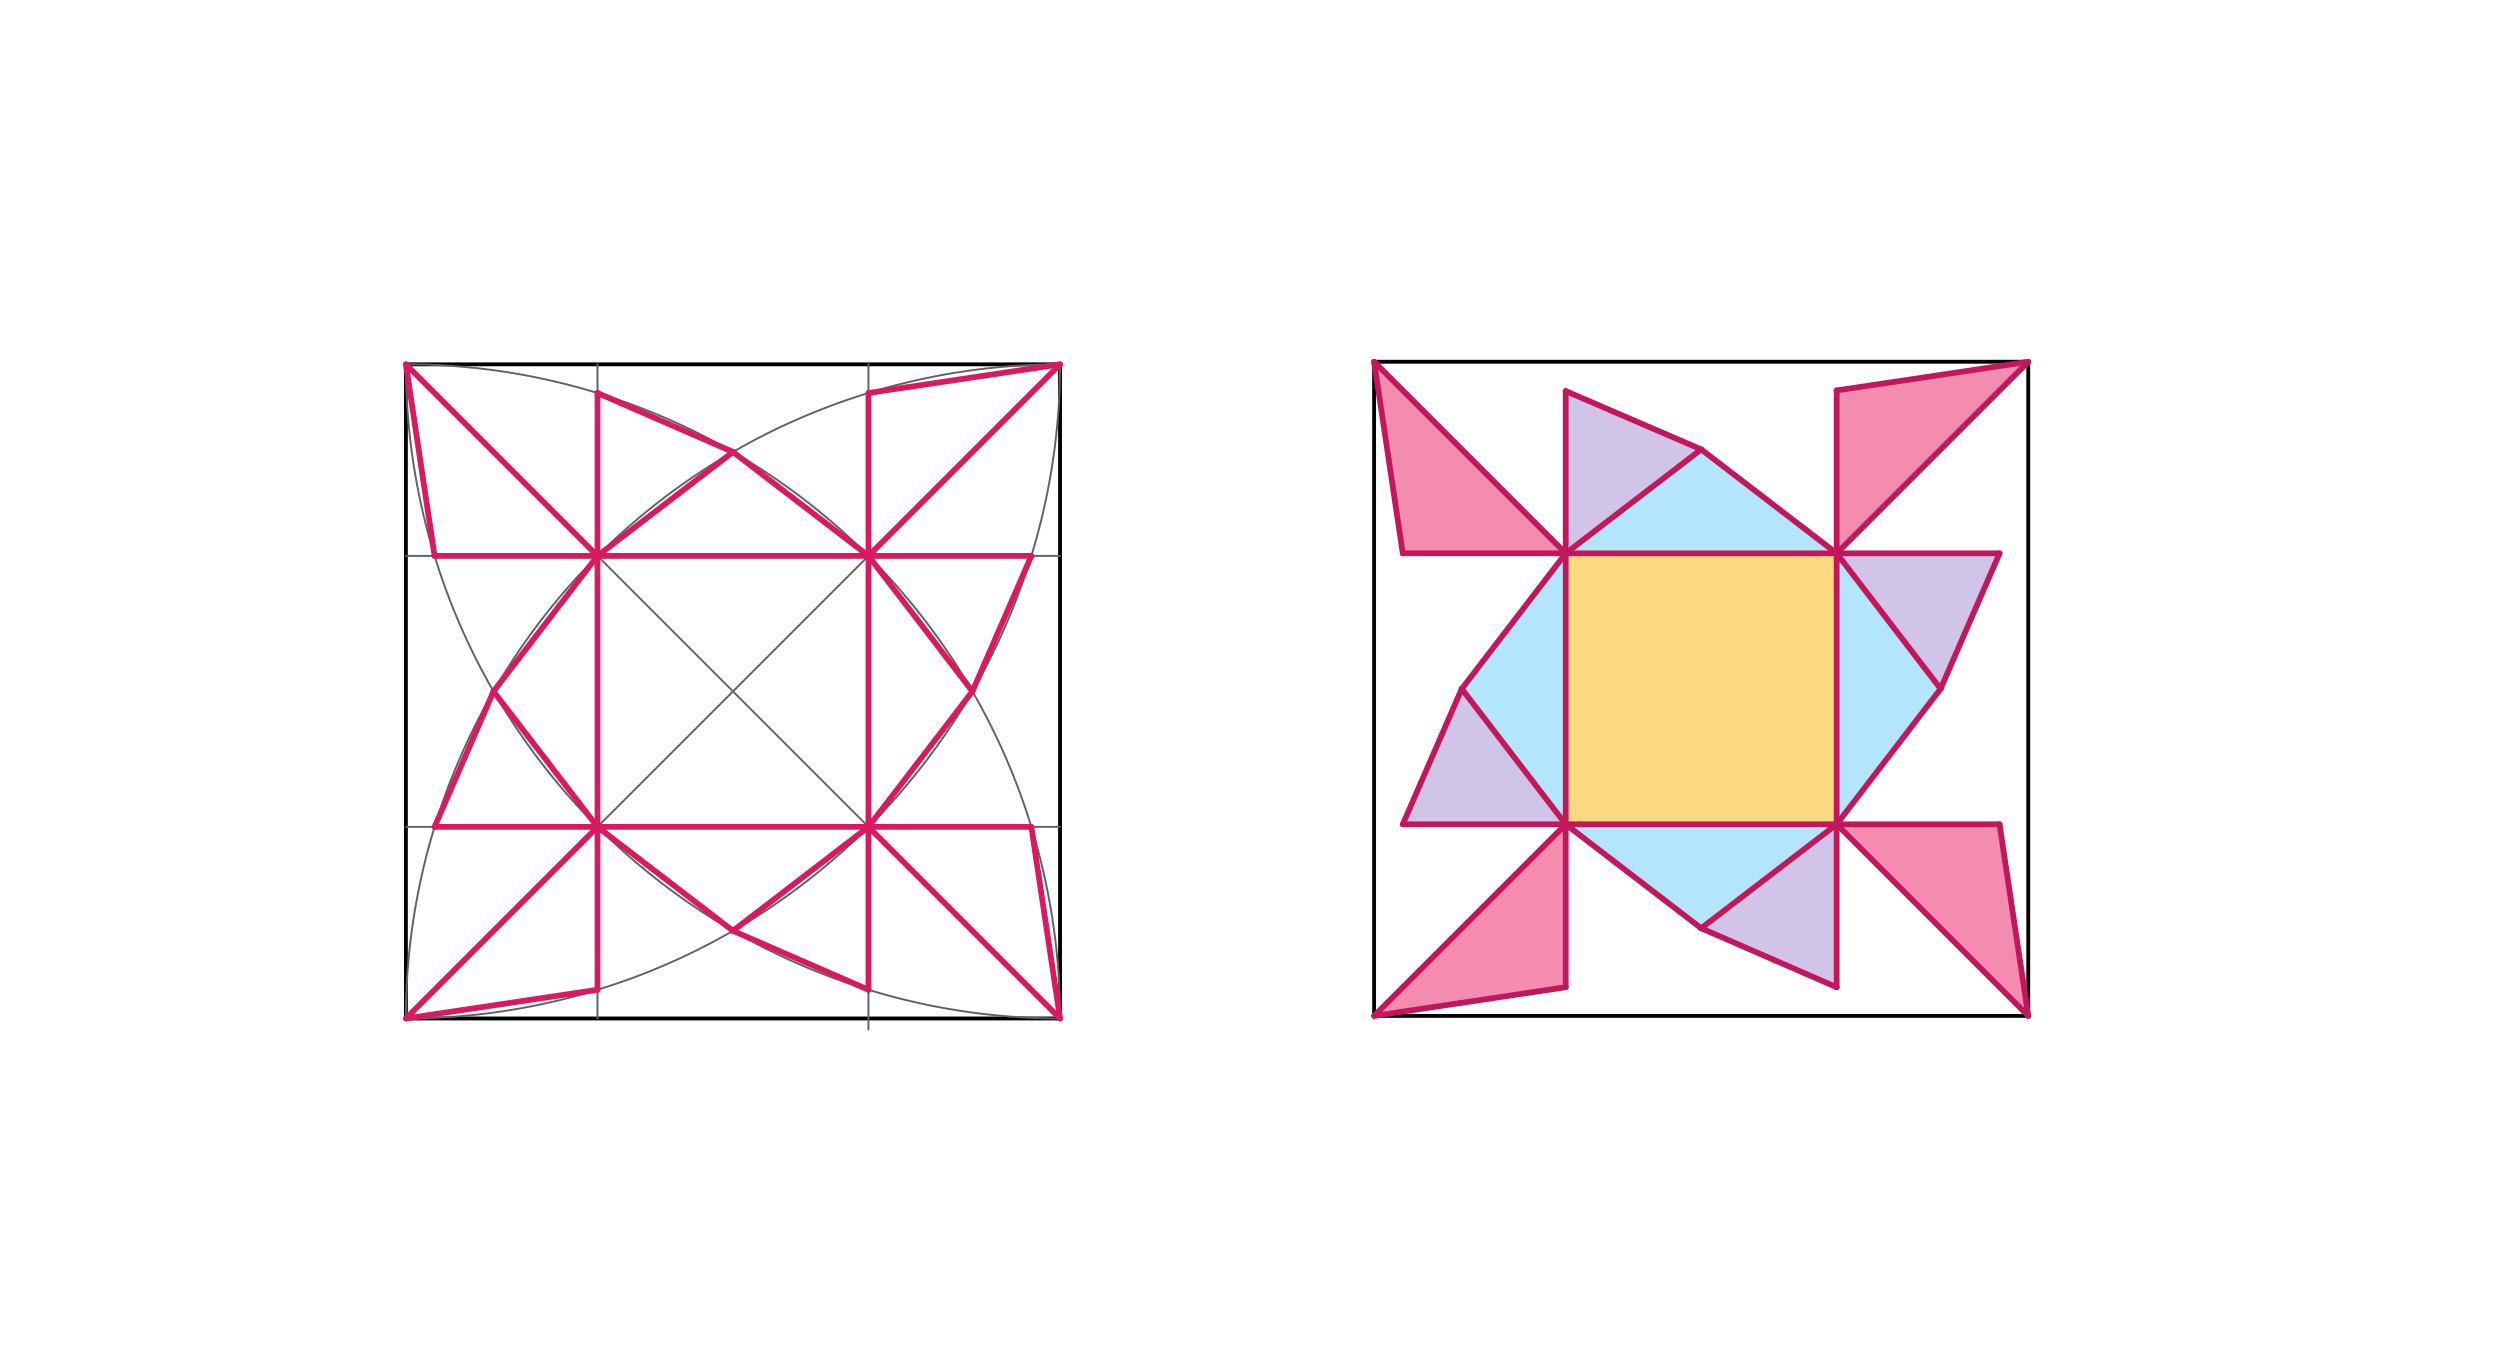 <svg xmlns="http://www.w3.org/2000/svg" class="svg--816" height="100%" preserveAspectRatio="xMidYMid meet" viewBox="0 0 1300 700" width="100%"><defs><marker id="marker-arrow" markerHeight="16" markerUnits="userSpaceOnUse" markerWidth="24" orient="auto-start-reverse" refX="24" refY="4" viewBox="0 0 24 8"><path d="M 0 0 L 24 4 L 0 8 z" stroke="inherit"></path></marker></defs><g class="aux-layer--949"></g><g class="main-layer--75a"><g class="element--733"><g fill="#FBC02D" opacity="0.6"><path d="M 955.061 287.739 L 814.163 287.739 L 814.163 428.637 L 955.061 428.637 L 955.061 287.739 Z" stroke="none"></path></g></g><g class="element--733"><g fill="#EC407A" opacity="0.6"><path d="M 714.533 188.109 L 729.451 287.739 L 814.163 287.739 L 714.533 188.109 Z" stroke="none"></path></g></g><g class="element--733"><g fill="#EC407A" opacity="0.6"><path d="M 1054.691 188.109 L 955.061 203.027 L 955.061 287.739 L 1054.691 188.109 Z" stroke="none"></path></g></g><g class="element--733"><g fill="#EC407A" opacity="0.6"><path d="M 1039.773 428.637 L 955.061 428.637 L 1054.691 528.267 L 1039.773 428.637 Z" stroke="none"></path></g></g><g class="element--733"><g fill="#EC407A" opacity="0.6"><path d="M 714.533 528.267 L 814.163 513.349 L 814.163 428.637 L 714.533 528.267 Z" stroke="none"></path></g></g><g class="element--733"><g fill="#81D4FA" opacity="0.6"><path d="M 760.106 358.188 L 814.163 287.739 L 814.163 428.637 L 760.106 358.188 Z" stroke="none"></path></g></g><g class="element--733"><g fill="#81D4FA" opacity="0.6"><path d="M 884.612 233.682 L 814.163 287.739 L 955.061 287.739 L 884.612 233.682 Z" stroke="none"></path></g></g><g class="element--733"><g fill="#81D4FA" opacity="0.6"><path d="M 955.061 287.739 L 955.061 428.637 L 1009.118 358.188 L 955.061 287.739 Z" stroke="none"></path></g></g><g class="element--733"><g fill="#81D4FA" opacity="0.6"><path d="M 955.061 428.637 L 884.612 482.694 L 814.163 428.637 L 955.061 428.637 Z" stroke="none"></path></g></g><g class="element--733"><g fill="#B39DDB" opacity="0.6"><path d="M 814.163 203.344 L 814.163 287.739 L 884.612 233.682 L 814.163 203.344 Z" stroke="none"></path></g></g><g class="element--733"><g fill="#B39DDB" opacity="0.6"><path d="M 760.106 358.188 L 729.451 428.637 L 814.163 428.637 L 760.106 358.188 Z" stroke="none"></path></g></g><g class="element--733"><g fill="#B39DDB" opacity="0.6"><path d="M 1039.773 287.739 L 955.061 287.739 L 1009.118 358.188 L 1039.773 287.739 Z" stroke="none"></path></g></g><g class="element--733"><g fill="#B39DDB" opacity="0.6"><path d="M 955.061 428.637 L 884.612 482.694 L 955.061 513.349 L 955.061 428.637 Z" stroke="none"></path></g></g><g class="element--733"><line stroke="#000000" stroke-dasharray="none" stroke-linecap="round" stroke-width="2" x1="714.533" x2="1054.691" y1="528.267" y2="528.267"></line></g><g class="element--733"><line stroke="#000000" stroke-dasharray="none" stroke-linecap="round" stroke-width="2" x1="1054.691" x2="1054.691" y1="528.267" y2="188.109"></line></g><g class="element--733"><line stroke="#000000" stroke-dasharray="none" stroke-linecap="round" stroke-width="2" x1="1054.691" x2="714.533" y1="188.109" y2="188.109"></line></g><g class="element--733"><line stroke="#000000" stroke-dasharray="none" stroke-linecap="round" stroke-width="2" x1="714.533" x2="714.533" y1="188.109" y2="528.267"></line></g><g class="element--733"><line stroke="#000000" stroke-dasharray="none" stroke-linecap="round" stroke-width="2" x1="211.067" x2="551.224" y1="529.6" y2="529.6"></line></g><g class="element--733"><line stroke="#000000" stroke-dasharray="none" stroke-linecap="round" stroke-width="2" x1="551.224" x2="551.224" y1="529.6" y2="189.443"></line></g><g class="element--733"><line stroke="#000000" stroke-dasharray="none" stroke-linecap="round" stroke-width="2" x1="551.224" x2="211.067" y1="189.443" y2="189.443"></line></g><g class="element--733"><line stroke="#000000" stroke-dasharray="none" stroke-linecap="round" stroke-width="2" x1="211.067" x2="211.067" y1="189.443" y2="529.6"></line></g><g class="element--733"><line stroke="#616161" stroke-dasharray="none" stroke-linecap="round" stroke-width="1" x1="211.067" x2="551.224" y1="189.443" y2="529.6"></line></g><g class="element--733"><line stroke="#616161" stroke-dasharray="none" stroke-linecap="round" stroke-width="1" x1="211.067" x2="551.224" y1="529.6" y2="189.443"></line></g><g class="element--733"><path d="M 551.224 529.6 A 340.157 340.157 0 0 0 211.067 189.443" fill="none" stroke="#616161" stroke-dasharray="none" stroke-linecap="round" stroke-width="1"></path></g><g class="element--733"><path d="M 551.224 529.6 A 340.157 340.157 0 0 1 211.067 189.443" fill="none" stroke="#616161" stroke-dasharray="none" stroke-linecap="round" stroke-width="1"></path></g><g class="element--733"><path d="M 211.067 529.6 A 340.157 340.157 0 0 0 551.224 189.443" fill="none" stroke="#616161" stroke-dasharray="none" stroke-linecap="round" stroke-width="1"></path></g><g class="element--733"><path d="M 211.067 529.6 A 340.157 340.157 0 0 1 551.224 189.443" fill="none" stroke="#616161" stroke-dasharray="none" stroke-linecap="round" stroke-width="1"></path></g><g class="element--733"><line stroke="#616161" stroke-dasharray="none" stroke-linecap="round" stroke-width="1" x1="310.696" x2="451.594" y1="289.072" y2="289.072"></line></g><g class="element--733"><line stroke="#616161" stroke-dasharray="none" stroke-linecap="round" stroke-width="1" x1="451.594" x2="451.594" y1="289.072" y2="429.97"></line></g><g class="element--733"><line stroke="#616161" stroke-dasharray="none" stroke-linecap="round" stroke-width="1" x1="451.594" x2="310.696" y1="429.97" y2="429.97"></line></g><g class="element--733"><line stroke="#616161" stroke-dasharray="none" stroke-linecap="round" stroke-width="1" x1="310.696" x2="310.696" y1="429.97" y2="289.072"></line></g><g class="element--733"><line stroke="#616161" stroke-dasharray="none" stroke-linecap="round" stroke-width="1" x1="310.696" x2="211.067" y1="289.072" y2="289.072"></line></g><g class="element--733"><line stroke="#616161" stroke-dasharray="none" stroke-linecap="round" stroke-width="1" x1="451.594" x2="551.224" y1="289.072" y2="289.072"></line></g><g class="element--733"><line stroke="#616161" stroke-dasharray="none" stroke-linecap="round" stroke-width="1" x1="451.594" x2="451.594" y1="289.072" y2="189.443"></line></g><g class="element--733"><line stroke="#616161" stroke-dasharray="none" stroke-linecap="round" stroke-width="1" x1="451.594" x2="451.594" y1="429.97" y2="535.344"></line></g><g class="element--733"><line stroke="#616161" stroke-dasharray="none" stroke-linecap="round" stroke-width="1" x1="451.594" x2="551.224" y1="429.97" y2="429.97"></line></g><g class="element--733"><line stroke="#616161" stroke-dasharray="none" stroke-linecap="round" stroke-width="1" x1="310.696" x2="310.696" y1="429.97" y2="529.6"></line></g><g class="element--733"><line stroke="#616161" stroke-dasharray="none" stroke-linecap="round" stroke-width="1" x1="310.696" x2="211.067" y1="429.97" y2="429.97"></line></g><g class="element--733"><line stroke="#616161" stroke-dasharray="none" stroke-linecap="round" stroke-width="1" x1="310.696" x2="310.696" y1="289.072" y2="189.443"></line></g><g class="element--733"><line stroke="#D81B60" stroke-dasharray="none" stroke-linecap="round" stroke-width="3" x1="211.067" x2="225.984" y1="189.443" y2="289.072"></line></g><g class="element--733"><line stroke="#D81B60" stroke-dasharray="none" stroke-linecap="round" stroke-width="3" x1="225.984" x2="310.696" y1="289.072" y2="289.072"></line></g><g class="element--733"><line stroke="#D81B60" stroke-dasharray="none" stroke-linecap="round" stroke-width="3" x1="211.067" x2="310.696" y1="189.443" y2="289.072"></line></g><g class="element--733"><line stroke="#D81B60" stroke-dasharray="none" stroke-linecap="round" stroke-width="3" x1="310.696" x2="310.696" y1="204.36" y2="289.072"></line></g><g class="element--733"><line stroke="#D81B60" stroke-dasharray="none" stroke-linecap="round" stroke-width="3" x1="310.696" x2="381.145" y1="204.36" y2="235.015"></line></g><g class="element--733"><line stroke="#D81B60" stroke-dasharray="none" stroke-linecap="round" stroke-width="3" x1="381.145" x2="310.696" y1="235.015" y2="289.072"></line></g><g class="element--733"><line stroke="#D81B60" stroke-dasharray="none" stroke-linecap="round" stroke-width="3" x1="381.145" x2="451.594" y1="235.015" y2="289.072"></line></g><g class="element--733"><line stroke="#D81B60" stroke-dasharray="none" stroke-linecap="round" stroke-width="3" x1="451.594" x2="451.594" y1="289.072" y2="204.36"></line></g><g class="element--733"><line stroke="#D81B60" stroke-dasharray="none" stroke-linecap="round" stroke-width="3" x1="451.594" x2="551.224" y1="204.36" y2="189.443"></line></g><g class="element--733"><line stroke="#D81B60" stroke-dasharray="none" stroke-linecap="round" stroke-width="3" x1="551.224" x2="451.594" y1="189.443" y2="289.072"></line></g><g class="element--733"><line stroke="#D81B60" stroke-dasharray="none" stroke-linecap="round" stroke-width="3" x1="451.594" x2="505.652" y1="289.072" y2="359.521"></line></g><g class="element--733"><line stroke="#D81B60" stroke-dasharray="none" stroke-linecap="round" stroke-width="3" x1="505.652" x2="536.307" y1="359.521" y2="289.072"></line></g><g class="element--733"><line stroke="#D81B60" stroke-dasharray="none" stroke-linecap="round" stroke-width="3" x1="451.594" x2="536.307" y1="289.072" y2="289.072"></line></g><g class="element--733"><line stroke="#D81B60" stroke-dasharray="none" stroke-linecap="round" stroke-width="3" x1="505.652" x2="451.594" y1="359.521" y2="429.97"></line></g><g class="element--733"><line stroke="#D81B60" stroke-dasharray="none" stroke-linecap="round" stroke-width="3" x1="451.594" x2="551.224" y1="429.97" y2="529.6"></line></g><g class="element--733"><line stroke="#D81B60" stroke-dasharray="none" stroke-linecap="round" stroke-width="3" x1="551.224" x2="536.307" y1="529.6" y2="429.97"></line></g><g class="element--733"><line stroke="#D81B60" stroke-dasharray="none" stroke-linecap="round" stroke-width="3" x1="536.307" x2="451.594" y1="429.97" y2="429.97"></line></g><g class="element--733"><line stroke="#D81B60" stroke-dasharray="none" stroke-linecap="round" stroke-width="3" x1="451.594" x2="451.594" y1="429.97" y2="514.682"></line></g><g class="element--733"><line stroke="#D81B60" stroke-dasharray="none" stroke-linecap="round" stroke-width="3" x1="451.594" x2="381.145" y1="514.682" y2="484.028"></line></g><g class="element--733"><line stroke="#D81B60" stroke-dasharray="none" stroke-linecap="round" stroke-width="3" x1="381.145" x2="451.594" y1="484.028" y2="429.97"></line></g><g class="element--733"><line stroke="#D81B60" stroke-dasharray="none" stroke-linecap="round" stroke-width="3" x1="381.145" x2="310.696" y1="484.028" y2="429.97"></line></g><g class="element--733"><line stroke="#D81B60" stroke-dasharray="none" stroke-linecap="round" stroke-width="3" x1="310.696" x2="310.696" y1="429.97" y2="514.682"></line></g><g class="element--733"><line stroke="#D81B60" stroke-dasharray="none" stroke-linecap="round" stroke-width="3" x1="310.696" x2="211.067" y1="514.682" y2="529.6"></line></g><g class="element--733"><line stroke="#D81B60" stroke-dasharray="none" stroke-linecap="round" stroke-width="3" x1="211.067" x2="310.696" y1="529.6" y2="429.97"></line></g><g class="element--733"><line stroke="#D81B60" stroke-dasharray="none" stroke-linecap="round" stroke-width="3" x1="310.696" x2="225.984" y1="429.97" y2="429.97"></line></g><g class="element--733"><line stroke="#D81B60" stroke-dasharray="none" stroke-linecap="round" stroke-width="3" x1="225.984" x2="256.639" y1="429.97" y2="359.521"></line></g><g class="element--733"><line stroke="#D81B60" stroke-dasharray="none" stroke-linecap="round" stroke-width="3" x1="256.639" x2="310.696" y1="359.521" y2="429.97"></line></g><g class="element--733"><line stroke="#D81B60" stroke-dasharray="none" stroke-linecap="round" stroke-width="3" x1="256.639" x2="310.696" y1="359.521" y2="289.072"></line></g><g class="element--733"><line stroke="#D81B60" stroke-dasharray="none" stroke-linecap="round" stroke-width="3" x1="310.696" x2="310.696" y1="289.072" y2="429.97"></line></g><g class="element--733"><line stroke="#D81B60" stroke-dasharray="none" stroke-linecap="round" stroke-width="3" x1="310.696" x2="451.594" y1="429.97" y2="429.97"></line></g><g class="element--733"><line stroke="#D81B60" stroke-dasharray="none" stroke-linecap="round" stroke-width="3" x1="451.594" x2="451.594" y1="429.97" y2="289.072"></line></g><g class="element--733"><line stroke="#D81B60" stroke-dasharray="none" stroke-linecap="round" stroke-width="3" x1="451.594" x2="310.696" y1="289.072" y2="289.072"></line></g><g class="element--733"><line stroke="#C2185B" stroke-dasharray="none" stroke-linecap="round" stroke-width="3" x1="814.163" x2="814.163" y1="287.739" y2="428.637"></line></g><g class="element--733"><line stroke="#C2185B" stroke-dasharray="none" stroke-linecap="round" stroke-width="3" x1="814.163" x2="955.061" y1="428.637" y2="428.637"></line></g><g class="element--733"><line stroke="#C2185B" stroke-dasharray="none" stroke-linecap="round" stroke-width="3" x1="955.061" x2="955.061" y1="428.637" y2="287.739"></line></g><g class="element--733"><line stroke="#C2185B" stroke-dasharray="none" stroke-linecap="round" stroke-width="3" x1="955.061" x2="814.163" y1="287.739" y2="287.739"></line></g><g class="element--733"><line stroke="#C2185B" stroke-dasharray="none" stroke-linecap="round" stroke-width="3" x1="814.163" x2="884.612" y1="287.739" y2="233.682"></line></g><g class="element--733"><line stroke="#C2185B" stroke-dasharray="none" stroke-linecap="round" stroke-width="3" x1="884.612" x2="955.061" y1="233.682" y2="287.739"></line></g><g class="element--733"><line stroke="#C2185B" stroke-dasharray="none" stroke-linecap="round" stroke-width="3" x1="955.061" x2="1009.118" y1="287.739" y2="358.188"></line></g><g class="element--733"><line stroke="#C2185B" stroke-dasharray="none" stroke-linecap="round" stroke-width="3" x1="1009.118" x2="955.061" y1="358.188" y2="428.637"></line></g><g class="element--733"><line stroke="#C2185B" stroke-dasharray="none" stroke-linecap="round" stroke-width="3" x1="955.061" x2="884.612" y1="428.637" y2="482.694"></line></g><g class="element--733"><line stroke="#C2185B" stroke-dasharray="none" stroke-linecap="round" stroke-width="3" x1="884.612" x2="814.163" y1="482.694" y2="428.637"></line></g><g class="element--733"><line stroke="#C2185B" stroke-dasharray="none" stroke-linecap="round" stroke-width="3" x1="814.163" x2="760.106" y1="428.637" y2="358.188"></line></g><g class="element--733"><line stroke="#C2185B" stroke-dasharray="none" stroke-linecap="round" stroke-width="3" x1="760.106" x2="814.163" y1="358.188" y2="287.739"></line></g><g class="element--733"><line stroke="#C2185B" stroke-dasharray="none" stroke-linecap="round" stroke-width="3" x1="814.163" x2="714.533" y1="287.739" y2="188.109"></line></g><g class="element--733"><line stroke="#C2185B" stroke-dasharray="none" stroke-linecap="round" stroke-width="3" x1="729.451" x2="714.533" y1="287.739" y2="188.109"></line></g><g class="element--733"><line stroke="#C2185B" stroke-dasharray="none" stroke-linecap="round" stroke-width="3" x1="729.451" x2="814.163" y1="287.739" y2="287.739"></line></g><g class="element--733"><line stroke="#C2185B" stroke-dasharray="none" stroke-linecap="round" stroke-width="3" x1="814.163" x2="814.163" y1="287.739" y2="203.344"></line></g><g class="element--733"><line stroke="#C2185B" stroke-dasharray="none" stroke-linecap="round" stroke-width="3" x1="814.163" x2="884.612" y1="203.344" y2="233.682"></line></g><g class="element--733"><line stroke="#C2185B" stroke-dasharray="none" stroke-linecap="round" stroke-width="3" x1="955.061" x2="955.061" y1="287.739" y2="203.027"></line></g><g class="element--733"><line stroke="#C2185B" stroke-dasharray="none" stroke-linecap="round" stroke-width="3" x1="955.061" x2="1054.691" y1="203.027" y2="188.109"></line></g><g class="element--733"><line stroke="#C2185B" stroke-dasharray="none" stroke-linecap="round" stroke-width="3" x1="1054.691" x2="955.061" y1="188.109" y2="287.739"></line></g><g class="element--733"><line stroke="#C2185B" stroke-dasharray="none" stroke-linecap="round" stroke-width="3" x1="955.061" x2="1039.773" y1="287.739" y2="287.739"></line></g><g class="element--733"><line stroke="#C2185B" stroke-dasharray="none" stroke-linecap="round" stroke-width="3" x1="1039.773" x2="1009.118" y1="287.739" y2="358.188"></line></g><g class="element--733"><line stroke="#C2185B" stroke-dasharray="none" stroke-linecap="round" stroke-width="3" x1="955.061" x2="1039.773" y1="428.637" y2="428.637"></line></g><g class="element--733"><line stroke="#C2185B" stroke-dasharray="none" stroke-linecap="round" stroke-width="3" x1="1039.773" x2="1054.691" y1="428.637" y2="528.267"></line></g><g class="element--733"><line stroke="#C2185B" stroke-dasharray="none" stroke-linecap="round" stroke-width="3" x1="1054.691" x2="955.061" y1="528.267" y2="428.637"></line></g><g class="element--733"><line stroke="#C2185B" stroke-dasharray="none" stroke-linecap="round" stroke-width="3" x1="955.061" x2="955.061" y1="428.637" y2="513.349"></line></g><g class="element--733"><line stroke="#C2185B" stroke-dasharray="none" stroke-linecap="round" stroke-width="3" x1="955.061" x2="884.612" y1="513.349" y2="482.694"></line></g><g class="element--733"><line stroke="#C2185B" stroke-dasharray="none" stroke-linecap="round" stroke-width="3" x1="814.163" x2="814.163" y1="428.637" y2="513.349"></line></g><g class="element--733"><line stroke="#C2185B" stroke-dasharray="none" stroke-linecap="round" stroke-width="3" x1="814.163" x2="714.533" y1="513.349" y2="528.267"></line></g><g class="element--733"><line stroke="#C2185B" stroke-dasharray="none" stroke-linecap="round" stroke-width="3" x1="714.533" x2="814.163" y1="528.267" y2="428.637"></line></g><g class="element--733"><line stroke="#C2185B" stroke-dasharray="none" stroke-linecap="round" stroke-width="3" x1="760.106" x2="729.451" y1="358.188" y2="428.637"></line></g><g class="element--733"><line stroke="#C2185B" stroke-dasharray="none" stroke-linecap="round" stroke-width="3" x1="729.451" x2="814.163" y1="428.637" y2="428.637"></line></g></g><g class="snaps-layer--ac6"></g><g class="temp-layer--52d"></g></svg>